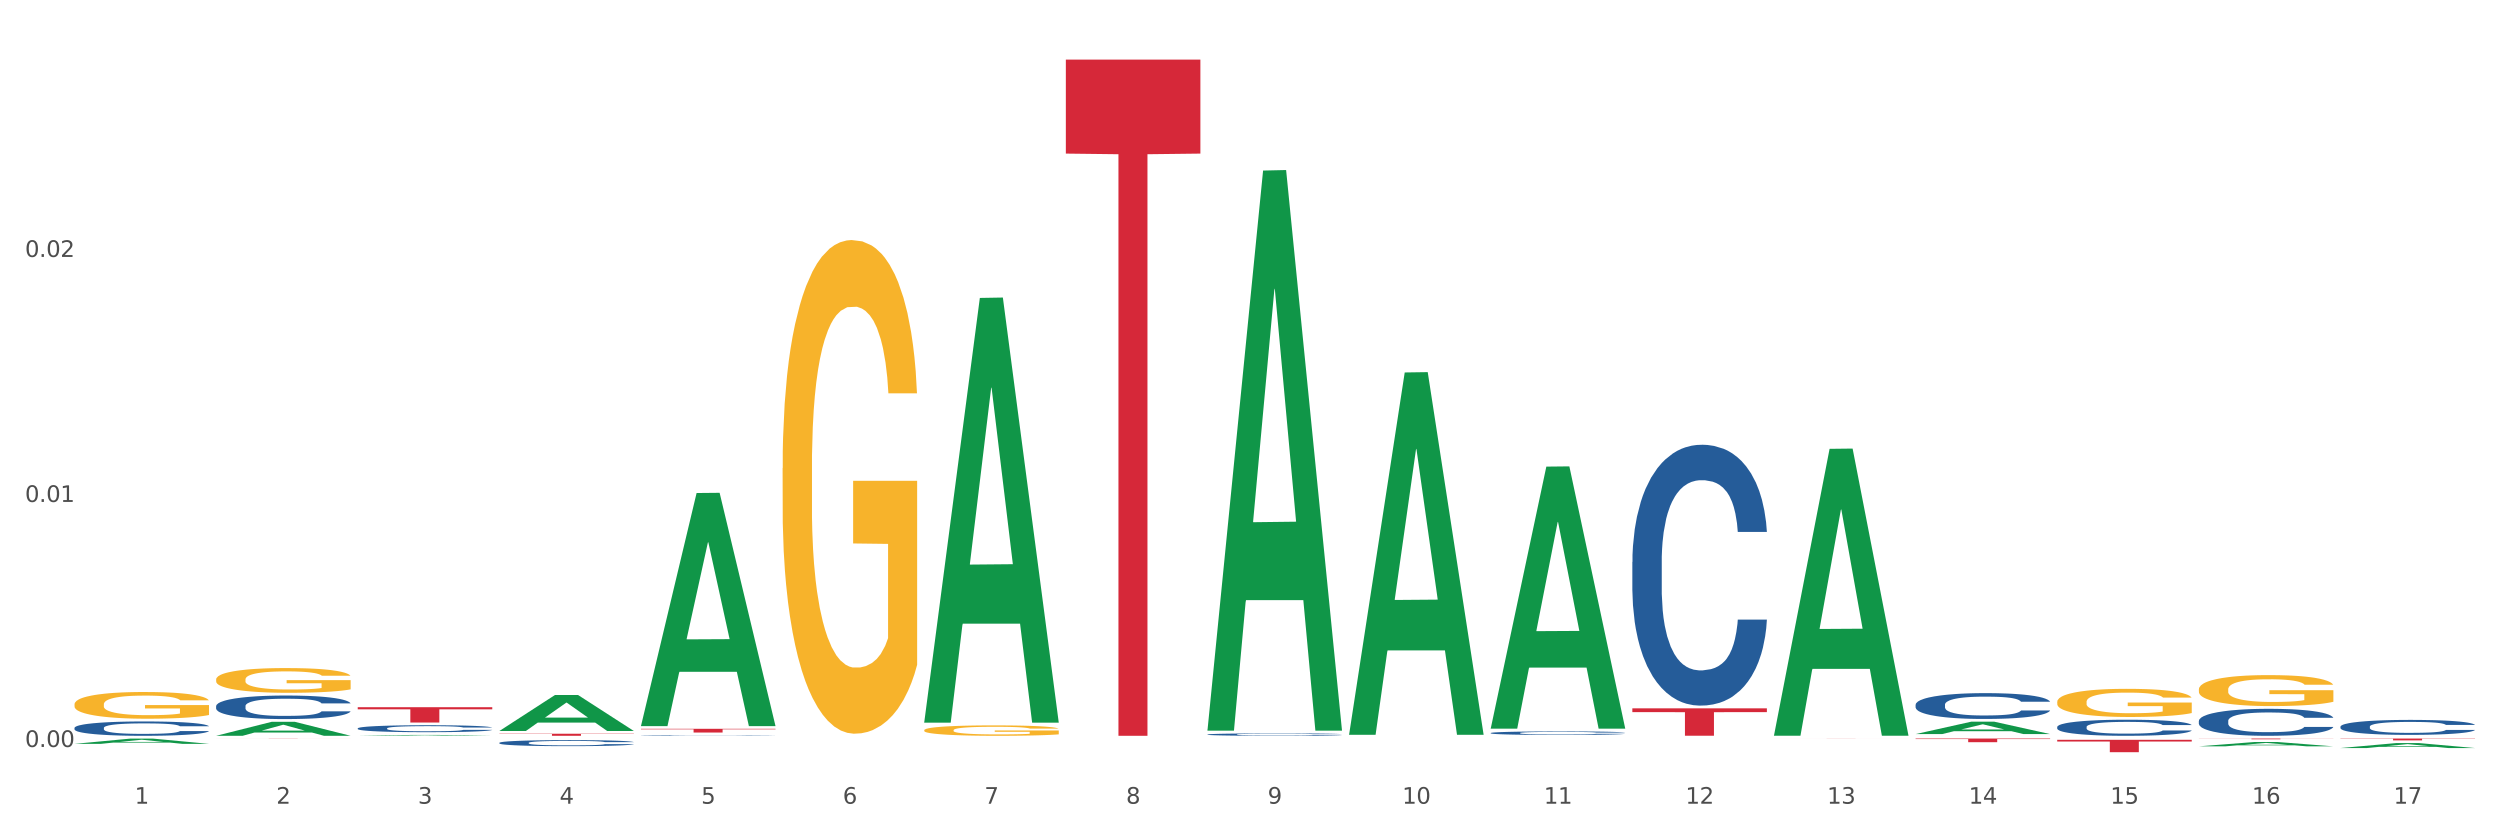 <?xml version="1.0" encoding="utf-8" standalone="no"?>
<!DOCTYPE svg PUBLIC "-//W3C//DTD SVG 1.1//EN"
  "http://www.w3.org/Graphics/SVG/1.1/DTD/svg11.dtd">
<svg xmlns:xlink="http://www.w3.org/1999/xlink" width="1080pt" height="360pt" viewBox="0 0 1080 360" xmlns="http://www.w3.org/2000/svg" version="1.1">
 <rect x="0" y="0" width="1080" height="360" fill="#333333" stroke="none"/>
 <defs>
  <style type="text/css">*{stroke-linejoin: round; stroke-linecap: butt}</style>
 </defs>
 <g id="figure_1">
  <g id="patch_1">
   <path d="M 0 360 
L 1080 360 
L 1080 0 
L 0 0 
z
" style="fill: #ffffff; stroke: #ffffff; stroke-linejoin: miter"/>
  </g>
  <g id="axes_1">
   <g id="matplotlib.axis_1">
    <g id="xtick_1">
     <g id="text_1">
      <!-- 1 -->
      <g style="fill: #4d4d4d" transform="translate(58.182 347.204) scale(0.096 -0.096)">
       <defs>
        <path id="DejaVuSans-31" d="M 794 531 
L 1825 531 
L 1825 4091 
L 703 3866 
L 703 4441 
L 1819 4666 
L 2450 4666 
L 2450 531 
L 3481 531 
L 3481 0 
L 794 0 
L 794 531 
z
" transform="scale(0.016)"/>
       </defs>
       <use xlink:href="#DejaVuSans-31"/>
      </g>
     </g>
    </g>
    <g id="xtick_2">
     <g id="text_2">
      <!-- 2 -->
      <g style="fill: #4d4d4d" transform="translate(119.364 347.204) scale(0.096 -0.096)">
       <defs>
        <path id="DejaVuSans-32" d="M 1228 531 
L 3431 531 
L 3431 0 
L 469 0 
L 469 531 
Q 828 903 1448 1529 
Q 2069 2156 2228 2338 
Q 2531 2678 2651 2914 
Q 2772 3150 2772 3378 
Q 2772 3750 2511 3984 
Q 2250 4219 1831 4219 
Q 1534 4219 1204 4116 
Q 875 4013 500 3803 
L 500 4441 
Q 881 4594 1212 4672 
Q 1544 4750 1819 4750 
Q 2544 4750 2975 4387 
Q 3406 4025 3406 3419 
Q 3406 3131 3298 2873 
Q 3191 2616 2906 2266 
Q 2828 2175 2409 1742 
Q 1991 1309 1228 531 
z
" transform="scale(0.016)"/>
       </defs>
       <use xlink:href="#DejaVuSans-32"/>
      </g>
     </g>
    </g>
    <g id="xtick_3">
     <g id="text_3">
      <!-- 3 -->
      <g style="fill: #4d4d4d" transform="translate(180.545 347.204) scale(0.096 -0.096)">
       <defs>
        <path id="DejaVuSans-33" d="M 2597 2516 
Q 3050 2419 3304 2112 
Q 3559 1806 3559 1356 
Q 3559 666 3084 287 
Q 2609 -91 1734 -91 
Q 1441 -91 1130 -33 
Q 819 25 488 141 
L 488 750 
Q 750 597 1062 519 
Q 1375 441 1716 441 
Q 2309 441 2620 675 
Q 2931 909 2931 1356 
Q 2931 1769 2642 2001 
Q 2353 2234 1838 2234 
L 1294 2234 
L 1294 2753 
L 1863 2753 
Q 2328 2753 2575 2939 
Q 2822 3125 2822 3475 
Q 2822 3834 2567 4026 
Q 2313 4219 1838 4219 
Q 1578 4219 1281 4162 
Q 984 4106 628 3988 
L 628 4550 
Q 988 4650 1302 4700 
Q 1616 4750 1894 4750 
Q 2613 4750 3031 4423 
Q 3450 4097 3450 3541 
Q 3450 3153 3228 2886 
Q 3006 2619 2597 2516 
z
" transform="scale(0.016)"/>
       </defs>
       <use xlink:href="#DejaVuSans-33"/>
      </g>
     </g>
    </g>
    <g id="xtick_4">
     <g id="text_4">
      <!-- 4 -->
      <g style="fill: #4d4d4d" transform="translate(241.726 347.204) scale(0.096 -0.096)">
       <defs>
        <path id="DejaVuSans-34" d="M 2419 4116 
L 825 1625 
L 2419 1625 
L 2419 4116 
z
M 2253 4666 
L 3047 4666 
L 3047 1625 
L 3713 1625 
L 3713 1100 
L 3047 1100 
L 3047 0 
L 2419 0 
L 2419 1100 
L 313 1100 
L 313 1709 
L 2253 4666 
z
" transform="scale(0.016)"/>
       </defs>
       <use xlink:href="#DejaVuSans-34"/>
      </g>
     </g>
    </g>
    <g id="xtick_5">
     <g id="text_5">
      <!-- 5 -->
      <g style="fill: #4d4d4d" transform="translate(302.908 347.204) scale(0.096 -0.096)">
       <defs>
        <path id="DejaVuSans-35" d="M 691 4666 
L 3169 4666 
L 3169 4134 
L 1269 4134 
L 1269 2991 
Q 1406 3038 1543 3061 
Q 1681 3084 1819 3084 
Q 2600 3084 3056 2656 
Q 3513 2228 3513 1497 
Q 3513 744 3044 326 
Q 2575 -91 1722 -91 
Q 1428 -91 1123 -41 
Q 819 9 494 109 
L 494 744 
Q 775 591 1075 516 
Q 1375 441 1709 441 
Q 2250 441 2565 725 
Q 2881 1009 2881 1497 
Q 2881 1984 2565 2268 
Q 2250 2553 1709 2553 
Q 1456 2553 1204 2497 
Q 953 2441 691 2322 
L 691 4666 
z
" transform="scale(0.016)"/>
       </defs>
       <use xlink:href="#DejaVuSans-35"/>
      </g>
     </g>
    </g>
    <g id="xtick_6">
     <g id="text_6">
      <!-- 6 -->
      <g style="fill: #4d4d4d" transform="translate(364.089 347.204) scale(0.096 -0.096)">
       <defs>
        <path id="DejaVuSans-36" d="M 2113 2584 
Q 1688 2584 1439 2293 
Q 1191 2003 1191 1497 
Q 1191 994 1439 701 
Q 1688 409 2113 409 
Q 2538 409 2786 701 
Q 3034 994 3034 1497 
Q 3034 2003 2786 2293 
Q 2538 2584 2113 2584 
z
M 3366 4563 
L 3366 3988 
Q 3128 4100 2886 4159 
Q 2644 4219 2406 4219 
Q 1781 4219 1451 3797 
Q 1122 3375 1075 2522 
Q 1259 2794 1537 2939 
Q 1816 3084 2150 3084 
Q 2853 3084 3261 2657 
Q 3669 2231 3669 1497 
Q 3669 778 3244 343 
Q 2819 -91 2113 -91 
Q 1303 -91 875 529 
Q 447 1150 447 2328 
Q 447 3434 972 4092 
Q 1497 4750 2381 4750 
Q 2619 4750 2861 4703 
Q 3103 4656 3366 4563 
z
" transform="scale(0.016)"/>
       </defs>
       <use xlink:href="#DejaVuSans-36"/>
      </g>
     </g>
    </g>
    <g id="xtick_7">
     <g id="text_7">
      <!-- 7 -->
      <g style="fill: #4d4d4d" transform="translate(425.271 347.204) scale(0.096 -0.096)">
       <defs>
        <path id="DejaVuSans-37" d="M 525 4666 
L 3525 4666 
L 3525 4397 
L 1831 0 
L 1172 0 
L 2766 4134 
L 525 4134 
L 525 4666 
z
" transform="scale(0.016)"/>
       </defs>
       <use xlink:href="#DejaVuSans-37"/>
      </g>
     </g>
    </g>
    <g id="xtick_8">
     <g id="text_8">
      <!-- 8 -->
      <g style="fill: #4d4d4d" transform="translate(486.452 347.204) scale(0.096 -0.096)">
       <defs>
        <path id="DejaVuSans-38" d="M 2034 2216 
Q 1584 2216 1326 1975 
Q 1069 1734 1069 1313 
Q 1069 891 1326 650 
Q 1584 409 2034 409 
Q 2484 409 2743 651 
Q 3003 894 3003 1313 
Q 3003 1734 2745 1975 
Q 2488 2216 2034 2216 
z
M 1403 2484 
Q 997 2584 770 2862 
Q 544 3141 544 3541 
Q 544 4100 942 4425 
Q 1341 4750 2034 4750 
Q 2731 4750 3128 4425 
Q 3525 4100 3525 3541 
Q 3525 3141 3298 2862 
Q 3072 2584 2669 2484 
Q 3125 2378 3379 2068 
Q 3634 1759 3634 1313 
Q 3634 634 3220 271 
Q 2806 -91 2034 -91 
Q 1263 -91 848 271 
Q 434 634 434 1313 
Q 434 1759 690 2068 
Q 947 2378 1403 2484 
z
M 1172 3481 
Q 1172 3119 1398 2916 
Q 1625 2713 2034 2713 
Q 2441 2713 2670 2916 
Q 2900 3119 2900 3481 
Q 2900 3844 2670 4047 
Q 2441 4250 2034 4250 
Q 1625 4250 1398 4047 
Q 1172 3844 1172 3481 
z
" transform="scale(0.016)"/>
       </defs>
       <use xlink:href="#DejaVuSans-38"/>
      </g>
     </g>
    </g>
    <g id="xtick_9">
     <g id="text_9">
      <!-- 9 -->
      <g style="fill: #4d4d4d" transform="translate(547.634 347.204) scale(0.096 -0.096)">
       <defs>
        <path id="DejaVuSans-39" d="M 703 97 
L 703 672 
Q 941 559 1184 500 
Q 1428 441 1663 441 
Q 2288 441 2617 861 
Q 2947 1281 2994 2138 
Q 2813 1869 2534 1725 
Q 2256 1581 1919 1581 
Q 1219 1581 811 2004 
Q 403 2428 403 3163 
Q 403 3881 828 4315 
Q 1253 4750 1959 4750 
Q 2769 4750 3195 4129 
Q 3622 3509 3622 2328 
Q 3622 1225 3098 567 
Q 2575 -91 1691 -91 
Q 1453 -91 1209 -44 
Q 966 3 703 97 
z
M 1959 2075 
Q 2384 2075 2632 2365 
Q 2881 2656 2881 3163 
Q 2881 3666 2632 3958 
Q 2384 4250 1959 4250 
Q 1534 4250 1286 3958 
Q 1038 3666 1038 3163 
Q 1038 2656 1286 2365 
Q 1534 2075 1959 2075 
z
" transform="scale(0.016)"/>
       </defs>
       <use xlink:href="#DejaVuSans-39"/>
      </g>
     </g>
    </g>
    <g id="xtick_10">
     <g id="text_10">
      <!-- 10 -->
      <g style="fill: #4d4d4d" transform="translate(605.761 347.204) scale(0.096 -0.096)">
       <defs>
        <path id="DejaVuSans-30" d="M 2034 4250 
Q 1547 4250 1301 3770 
Q 1056 3291 1056 2328 
Q 1056 1369 1301 889 
Q 1547 409 2034 409 
Q 2525 409 2770 889 
Q 3016 1369 3016 2328 
Q 3016 3291 2770 3770 
Q 2525 4250 2034 4250 
z
M 2034 4750 
Q 2819 4750 3233 4129 
Q 3647 3509 3647 2328 
Q 3647 1150 3233 529 
Q 2819 -91 2034 -91 
Q 1250 -91 836 529 
Q 422 1150 422 2328 
Q 422 3509 836 4129 
Q 1250 4750 2034 4750 
z
" transform="scale(0.016)"/>
       </defs>
       <use xlink:href="#DejaVuSans-31"/>
       <use xlink:href="#DejaVuSans-30" transform="translate(63.623 0)"/>
      </g>
     </g>
    </g>
    <g id="xtick_11">
     <g id="text_11">
      <!-- 11 -->
      <g style="fill: #4d4d4d" transform="translate(666.942 347.204) scale(0.096 -0.096)">
       <use xlink:href="#DejaVuSans-31"/>
       <use xlink:href="#DejaVuSans-31" transform="translate(63.623 0)"/>
      </g>
     </g>
    </g>
    <g id="xtick_12">
     <g id="text_12">
      <!-- 12 -->
      <g style="fill: #4d4d4d" transform="translate(728.124 347.204) scale(0.096 -0.096)">
       <use xlink:href="#DejaVuSans-31"/>
       <use xlink:href="#DejaVuSans-32" transform="translate(63.623 0)"/>
      </g>
     </g>
    </g>
    <g id="xtick_13">
     <g id="text_13">
      <!-- 13 -->
      <g style="fill: #4d4d4d" transform="translate(789.305 347.204) scale(0.096 -0.096)">
       <use xlink:href="#DejaVuSans-31"/>
       <use xlink:href="#DejaVuSans-33" transform="translate(63.623 0)"/>
      </g>
     </g>
    </g>
    <g id="xtick_14">
     <g id="text_14">
      <!-- 14 -->
      <g style="fill: #4d4d4d" transform="translate(850.487 347.204) scale(0.096 -0.096)">
       <use xlink:href="#DejaVuSans-31"/>
       <use xlink:href="#DejaVuSans-34" transform="translate(63.623 0)"/>
      </g>
     </g>
    </g>
    <g id="xtick_15">
     <g id="text_15">
      <!-- 15 -->
      <g style="fill: #4d4d4d" transform="translate(911.668 347.204) scale(0.096 -0.096)">
       <use xlink:href="#DejaVuSans-31"/>
       <use xlink:href="#DejaVuSans-35" transform="translate(63.623 0)"/>
      </g>
     </g>
    </g>
    <g id="xtick_16">
     <g id="text_16">
      <!-- 16 -->
      <g style="fill: #4d4d4d" transform="translate(972.849 347.204) scale(0.096 -0.096)">
       <use xlink:href="#DejaVuSans-31"/>
       <use xlink:href="#DejaVuSans-36" transform="translate(63.623 0)"/>
      </g>
     </g>
    </g>
    <g id="xtick_17">
     <g id="text_17">
      <!-- 17 -->
      <g style="fill: #4d4d4d" transform="translate(1034.031 347.204) scale(0.096 -0.096)">
       <use xlink:href="#DejaVuSans-31"/>
       <use xlink:href="#DejaVuSans-37" transform="translate(63.623 0)"/>
      </g>
     </g>
    </g>
    <g id="xtick_18"/>
    <g id="xtick_19"/>
    <g id="xtick_20"/>
    <g id="xtick_21"/>
    <g id="xtick_22"/>
    <g id="xtick_23"/>
    <g id="xtick_24"/>
    <g id="xtick_25"/>
    <g id="xtick_26"/>
    <g id="xtick_27"/>
    <g id="xtick_28"/>
    <g id="xtick_29"/>
    <g id="xtick_30"/>
    <g id="xtick_31"/>
    <g id="xtick_32"/>
    <g id="xtick_33"/>
   </g>
   <g id="matplotlib.axis_2">
    <g id="ytick_1">
     <g id="text_18">
      <!-- 0.00 -->
      <g style="fill: #4d4d4d" transform="translate(10.8 322.689) scale(0.096 -0.096)">
       <defs>
        <path id="DejaVuSans-2e" d="M 684 794 
L 1344 794 
L 1344 0 
L 684 0 
L 684 794 
z
" transform="scale(0.016)"/>
       </defs>
       <use xlink:href="#DejaVuSans-30"/>
       <use xlink:href="#DejaVuSans-2e" transform="translate(63.623 0)"/>
       <use xlink:href="#DejaVuSans-30" transform="translate(95.41 0)"/>
       <use xlink:href="#DejaVuSans-30" transform="translate(159.033 0)"/>
      </g>
     </g>
    </g>
    <g id="ytick_2">
     <g id="text_19">
      <!-- 0.01 -->
      <g style="fill: #4d4d4d" transform="translate(10.8 216.84) scale(0.096 -0.096)">
       <use xlink:href="#DejaVuSans-30"/>
       <use xlink:href="#DejaVuSans-2e" transform="translate(63.623 0)"/>
       <use xlink:href="#DejaVuSans-30" transform="translate(95.41 0)"/>
       <use xlink:href="#DejaVuSans-31" transform="translate(159.033 0)"/>
      </g>
     </g>
    </g>
    <g id="ytick_3">
     <g id="text_20">
      <!-- 0.02 -->
      <g style="fill: #4d4d4d" transform="translate(10.8 110.991) scale(0.096 -0.096)">
       <use xlink:href="#DejaVuSans-30"/>
       <use xlink:href="#DejaVuSans-2e" transform="translate(63.623 0)"/>
       <use xlink:href="#DejaVuSans-30" transform="translate(95.41 0)"/>
       <use xlink:href="#DejaVuSans-32" transform="translate(159.033 0)"/>
      </g>
     </g>
    </g>
    <g id="ytick_4"/>
    <g id="ytick_5"/>
    <g id="ytick_6"/>
   </g>
   <g id="PolyCollection_1">
    <path d="M 399.263 315.447 
L 399.332 315.443 
L 399.332 315.295 
L 399.469 315.168 
L 400.156 314.86 
L 401.185 314.605 
L 401.94 314.469 
L 402.695 314.358 
L 403.587 314.247 
L 404.685 314.132 
L 406.675 313.963 
L 407.91 313.877 
L 409.419 313.787 
L 412.164 313.655 
L 414.154 313.581 
L 416.213 313.519 
L 419.575 313.446 
L 421.771 313.413 
L 424.104 313.388 
L 426.918 313.372 
L 429.045 313.367 
L 433.711 313.38 
L 437.691 313.417 
L 439.613 313.446 
L 442.083 313.495 
L 443.387 313.528 
L 445.514 313.593 
L 447.71 313.68 
L 449.22 313.754 
L 451.484 313.894 
L 453.2 314.033 
L 454.778 314.206 
L 455.602 314.325 
L 456.219 314.436 
L 456.768 314.564 
L 457.317 314.765 
L 444.965 314.765 
L 444.485 314.621 
L 443.73 314.486 
L 442.632 314.354 
L 441.672 314.272 
L 440.025 314.169 
L 438.515 314.103 
L 436.937 314.054 
L 435.015 314.013 
L 433.506 313.992 
L 431.378 313.976 
L 427.192 313.98 
L 424.379 314.013 
L 422.458 314.054 
L 421.222 314.091 
L 420.124 314.132 
L 418.889 314.19 
L 417.448 314.276 
L 416.419 314.354 
L 415.39 314.453 
L 414.566 314.551 
L 413.811 314.666 
L 413.194 314.79 
L 412.713 314.917 
L 412.302 315.073 
L 411.958 315.332 
L 411.958 315.895 
L 412.096 316.023 
L 412.439 316.191 
L 412.851 316.319 
L 413.537 316.471 
L 414.154 316.574 
L 415.321 316.722 
L 416.625 316.845 
L 417.654 316.923 
L 418.683 316.989 
L 420.468 317.079 
L 422.458 317.153 
L 424.173 317.199 
L 426.506 317.24 
L 428.084 317.256 
L 429.457 317.264 
L 432.819 317.264 
L 435.221 317.252 
L 437.897 317.223 
L 439.956 317.186 
L 441.672 317.141 
L 443.593 317.067 
L 444.828 316.997 
L 444.828 316.138 
L 429.731 316.134 
L 429.731 315.563 
L 457.386 315.563 
L 457.386 317.24 
L 456.219 317.326 
L 454.915 317.404 
L 453.543 317.474 
L 451.484 317.56 
L 449.014 317.643 
L 446.818 317.7 
L 444.485 317.749 
L 441.74 317.795 
L 438.172 317.836 
L 435.976 317.852 
L 433.231 317.865 
L 430.006 317.869 
L 427.192 317.86 
L 424.448 317.84 
L 421.565 317.803 
L 418.752 317.749 
L 416.625 317.696 
L 414.497 317.63 
L 412.233 317.544 
L 410.449 317.462 
L 409.076 317.388 
L 407.567 317.293 
L 405.92 317.17 
L 404.685 317.059 
L 403.587 316.944 
L 402.42 316.796 
L 401.597 316.668 
L 400.773 316.508 
L 400.293 316.389 
L 399.744 316.204 
L 399.332 315.945 
L 399.263 315.447 
z
" clip-path="url(#p7926e9650a)" style="fill: #f7b32b"/>
    <path d="M 338.082 202.245 
L 338.151 202.05 
L 338.151 195.038 
L 338.288 189 
L 338.974 174.392 
L 340.003 162.316 
L 340.758 155.889 
L 341.513 150.63 
L 342.405 145.371 
L 343.503 139.917 
L 345.493 131.931 
L 346.728 127.841 
L 348.238 123.556 
L 350.983 117.323 
L 352.973 113.817 
L 355.032 110.896 
L 358.394 107.39 
L 360.59 105.832 
L 362.923 104.663 
L 365.737 103.884 
L 367.864 103.689 
L 372.53 104.274 
L 376.51 106.027 
L 378.431 107.39 
L 380.902 109.727 
L 382.206 111.285 
L 384.333 114.402 
L 386.529 118.492 
L 388.038 121.998 
L 390.303 128.62 
L 392.019 135.243 
L 393.597 143.423 
L 394.42 149.072 
L 395.038 154.33 
L 395.587 160.368 
L 396.136 169.912 
L 383.784 169.912 
L 383.304 163.095 
L 382.549 156.668 
L 381.451 150.435 
L 380.49 146.54 
L 378.843 141.67 
L 377.334 138.554 
L 375.755 136.216 
L 373.834 134.269 
L 372.324 133.295 
L 370.197 132.516 
L 366.011 132.711 
L 363.198 134.269 
L 361.276 136.216 
L 360.041 137.969 
L 358.943 139.917 
L 357.708 142.644 
L 356.267 146.734 
L 355.237 150.435 
L 354.208 155.11 
L 353.385 159.784 
L 352.63 165.238 
L 352.012 171.081 
L 351.532 177.119 
L 351.12 184.52 
L 350.777 196.791 
L 350.777 223.475 
L 350.914 229.513 
L 351.257 237.499 
L 351.669 243.537 
L 352.355 250.744 
L 352.973 255.613 
L 354.139 262.625 
L 355.443 268.468 
L 356.473 272.169 
L 357.502 275.285 
L 359.286 279.57 
L 361.276 283.076 
L 362.992 285.219 
L 365.325 287.166 
L 366.903 287.945 
L 368.276 288.335 
L 371.638 288.335 
L 374.04 287.751 
L 376.716 286.387 
L 378.775 284.634 
L 380.49 282.492 
L 382.412 278.986 
L 383.647 275.675 
L 383.647 234.967 
L 368.55 234.772 
L 368.55 207.699 
L 396.204 207.699 
L 396.204 287.166 
L 395.038 291.257 
L 393.734 294.957 
L 392.362 298.268 
L 390.303 302.359 
L 387.833 306.254 
L 385.637 308.981 
L 383.304 311.318 
L 380.559 313.461 
L 376.99 315.408 
L 374.795 316.188 
L 372.05 316.772 
L 368.824 316.967 
L 366.011 316.577 
L 363.266 315.603 
L 360.384 313.85 
L 357.571 311.318 
L 355.443 308.786 
L 353.316 305.67 
L 351.052 301.58 
L 349.267 297.684 
L 347.895 294.178 
L 346.385 289.698 
L 344.738 283.855 
L 343.503 278.596 
L 342.405 273.143 
L 341.239 266.131 
L 340.415 260.093 
L 339.592 252.497 
L 339.111 246.848 
L 338.562 238.083 
L 338.151 225.812 
L 338.082 202.245 
z
" clip-path="url(#p7926e9650a)" style="fill: #f7b32b"/>
    <path d="M 888.715 303.196 
L 888.783 303.185 
L 888.783 302.785 
L 888.921 302.441 
L 889.607 301.607 
L 890.636 300.919 
L 891.391 300.552 
L 892.146 300.252 
L 893.038 299.952 
L 894.136 299.641 
L 896.126 299.186 
L 897.361 298.953 
L 898.871 298.708 
L 901.616 298.353 
L 903.606 298.153 
L 905.664 297.986 
L 909.027 297.786 
L 911.223 297.697 
L 913.556 297.631 
L 916.369 297.586 
L 918.497 297.575 
L 923.163 297.608 
L 927.143 297.708 
L 929.064 297.786 
L 931.535 297.919 
L 932.838 298.008 
L 934.966 298.186 
L 937.162 298.419 
L 938.671 298.619 
L 940.936 298.997 
L 942.651 299.375 
L 944.23 299.841 
L 945.053 300.163 
L 945.671 300.463 
L 946.22 300.808 
L 946.769 301.352 
L 934.417 301.352 
L 933.936 300.963 
L 933.182 300.597 
L 932.084 300.241 
L 931.123 300.019 
L 929.476 299.741 
L 927.966 299.564 
L 926.388 299.43 
L 924.467 299.319 
L 922.957 299.264 
L 920.83 299.219 
L 916.644 299.23 
L 913.83 299.319 
L 911.909 299.43 
L 910.674 299.53 
L 909.576 299.641 
L 908.341 299.797 
L 906.899 300.03 
L 905.87 300.241 
L 904.841 300.508 
L 904.017 300.774 
L 903.263 301.085 
L 902.645 301.419 
L 902.165 301.763 
L 901.753 302.185 
L 901.41 302.885 
L 901.41 304.407 
L 901.547 304.751 
L 901.89 305.207 
L 902.302 305.551 
L 902.988 305.962 
L 903.606 306.24 
L 904.772 306.64 
L 906.076 306.973 
L 907.105 307.184 
L 908.135 307.362 
L 909.919 307.606 
L 911.909 307.806 
L 913.624 307.928 
L 915.958 308.039 
L 917.536 308.084 
L 918.908 308.106 
L 922.271 308.106 
L 924.672 308.073 
L 927.349 307.995 
L 929.407 307.895 
L 931.123 307.773 
L 933.044 307.573 
L 934.279 307.384 
L 934.279 305.062 
L 919.183 305.051 
L 919.183 303.507 
L 946.837 303.507 
L 946.837 308.039 
L 945.671 308.273 
L 944.367 308.484 
L 942.994 308.672 
L 940.936 308.906 
L 938.465 309.128 
L 936.269 309.283 
L 933.936 309.417 
L 931.191 309.539 
L 927.623 309.65 
L 925.427 309.694 
L 922.682 309.728 
L 919.457 309.739 
L 916.644 309.717 
L 913.899 309.661 
L 911.017 309.561 
L 908.203 309.417 
L 906.076 309.272 
L 903.949 309.095 
L 901.684 308.861 
L 899.9 308.639 
L 898.528 308.439 
L 897.018 308.184 
L 895.371 307.85 
L 894.136 307.551 
L 893.038 307.239 
L 891.871 306.84 
L 891.048 306.495 
L 890.224 306.062 
L 889.744 305.74 
L 889.195 305.24 
L 888.783 304.54 
L 888.715 303.196 
z
" clip-path="url(#p7926e9650a)" style="fill: #f7b32b"/>
    <path d="M 949.896 297.832 
L 949.965 297.82 
L 949.965 297.38 
L 950.102 297.001 
L 950.788 296.084 
L 951.818 295.326 
L 952.572 294.922 
L 953.327 294.592 
L 954.219 294.262 
L 955.317 293.92 
L 957.307 293.419 
L 958.543 293.162 
L 960.052 292.893 
L 962.797 292.502 
L 964.787 292.282 
L 966.846 292.098 
L 970.208 291.878 
L 972.404 291.78 
L 974.737 291.707 
L 977.551 291.658 
L 979.678 291.646 
L 984.344 291.683 
L 988.324 291.793 
L 990.246 291.878 
L 992.716 292.025 
L 994.02 292.123 
L 996.147 292.318 
L 998.343 292.575 
L 999.853 292.795 
L 1002.117 293.211 
L 1003.833 293.626 
L 1005.411 294.14 
L 1006.234 294.495 
L 1006.852 294.825 
L 1007.401 295.204 
L 1007.95 295.803 
L 995.598 295.803 
L 995.118 295.375 
L 994.363 294.971 
L 993.265 294.58 
L 992.304 294.336 
L 990.657 294.03 
L 989.148 293.834 
L 987.569 293.688 
L 985.648 293.565 
L 984.138 293.504 
L 982.011 293.455 
L 977.825 293.468 
L 975.012 293.565 
L 973.09 293.688 
L 971.855 293.798 
L 970.757 293.92 
L 969.522 294.091 
L 968.081 294.348 
L 967.052 294.58 
L 966.022 294.874 
L 965.199 295.167 
L 964.444 295.509 
L 963.826 295.876 
L 963.346 296.255 
L 962.934 296.72 
L 962.591 297.49 
L 962.591 299.165 
L 962.728 299.544 
L 963.072 300.045 
L 963.483 300.424 
L 964.169 300.876 
L 964.787 301.182 
L 965.954 301.622 
L 967.257 301.989 
L 968.287 302.221 
L 969.316 302.417 
L 971.1 302.686 
L 973.09 302.906 
L 974.806 303.04 
L 977.139 303.163 
L 978.717 303.212 
L 980.09 303.236 
L 983.452 303.236 
L 985.854 303.199 
L 988.53 303.114 
L 990.589 303.004 
L 992.304 302.869 
L 994.226 302.649 
L 995.461 302.441 
L 995.461 299.886 
L 980.364 299.874 
L 980.364 298.175 
L 1008.019 298.175 
L 1008.019 303.163 
L 1006.852 303.419 
L 1005.548 303.652 
L 1004.176 303.86 
L 1002.117 304.116 
L 999.647 304.361 
L 997.451 304.532 
L 995.118 304.679 
L 992.373 304.813 
L 988.805 304.935 
L 986.609 304.984 
L 983.864 305.021 
L 980.639 305.033 
L 977.825 305.009 
L 975.08 304.948 
L 972.198 304.838 
L 969.385 304.679 
L 967.257 304.52 
L 965.13 304.324 
L 962.866 304.067 
L 961.082 303.823 
L 959.709 303.603 
L 958.199 303.322 
L 956.553 302.955 
L 955.317 302.625 
L 954.219 302.282 
L 953.053 301.842 
L 952.229 301.463 
L 951.406 300.986 
L 950.926 300.632 
L 950.377 300.082 
L 949.965 299.312 
L 949.896 297.832 
z
" clip-path="url(#p7926e9650a)" style="fill: #f7b32b"/>
    <path d="M 93.356 293.544 
L 93.425 293.535 
L 93.425 293.183 
L 93.562 292.881 
L 94.248 292.148 
L 95.278 291.543 
L 96.033 291.221 
L 96.787 290.957 
L 97.68 290.693 
L 98.778 290.42 
L 100.768 290.02 
L 102.003 289.815 
L 103.512 289.6 
L 106.257 289.288 
L 108.247 289.112 
L 110.306 288.965 
L 113.668 288.79 
L 115.864 288.711 
L 118.197 288.653 
L 121.011 288.614 
L 123.138 288.604 
L 127.804 288.633 
L 131.784 288.721 
L 133.706 288.79 
L 136.176 288.907 
L 137.48 288.985 
L 139.607 289.141 
L 141.803 289.346 
L 143.313 289.522 
L 145.577 289.854 
L 147.293 290.186 
L 148.871 290.596 
L 149.695 290.879 
L 150.312 291.143 
L 150.861 291.445 
L 151.41 291.924 
L 139.058 291.924 
L 138.578 291.582 
L 137.823 291.26 
L 136.725 290.947 
L 135.764 290.752 
L 134.118 290.508 
L 132.608 290.352 
L 131.03 290.235 
L 129.108 290.137 
L 127.599 290.088 
L 125.471 290.049 
L 121.285 290.059 
L 118.472 290.137 
L 116.55 290.235 
L 115.315 290.322 
L 114.217 290.42 
L 112.982 290.557 
L 111.541 290.762 
L 110.512 290.947 
L 109.482 291.182 
L 108.659 291.416 
L 107.904 291.689 
L 107.287 291.982 
L 106.806 292.285 
L 106.394 292.656 
L 106.051 293.271 
L 106.051 294.609 
L 106.189 294.911 
L 106.532 295.312 
L 106.943 295.614 
L 107.63 295.976 
L 108.247 296.22 
L 109.414 296.571 
L 110.718 296.864 
L 111.747 297.05 
L 112.776 297.206 
L 114.56 297.421 
L 116.55 297.596 
L 118.266 297.704 
L 120.599 297.801 
L 122.177 297.84 
L 123.55 297.86 
L 126.912 297.86 
L 129.314 297.831 
L 131.99 297.762 
L 134.049 297.675 
L 135.764 297.567 
L 137.686 297.391 
L 138.921 297.225 
L 138.921 295.185 
L 123.824 295.175 
L 123.824 293.818 
L 151.479 293.818 
L 151.479 297.801 
L 150.312 298.006 
L 149.008 298.192 
L 147.636 298.358 
L 145.577 298.563 
L 143.107 298.758 
L 140.911 298.895 
L 138.578 299.012 
L 135.833 299.12 
L 132.265 299.217 
L 130.069 299.256 
L 127.324 299.286 
L 124.099 299.295 
L 121.285 299.276 
L 118.54 299.227 
L 115.658 299.139 
L 112.845 299.012 
L 110.718 298.885 
L 108.59 298.729 
L 106.326 298.524 
L 104.542 298.329 
L 103.169 298.153 
L 101.66 297.928 
L 100.013 297.635 
L 98.778 297.372 
L 97.68 297.098 
L 96.513 296.747 
L 95.69 296.444 
L 94.866 296.064 
L 94.386 295.78 
L 93.837 295.341 
L 93.425 294.726 
L 93.356 293.544 
z
" clip-path="url(#p7926e9650a)" style="fill: #f7b32b"/>
    <path d="M 32.175 304.282 
L 32.244 304.271 
L 32.244 303.891 
L 32.381 303.565 
L 33.067 302.774 
L 34.096 302.12 
L 34.851 301.772 
L 35.606 301.487 
L 36.498 301.202 
L 37.596 300.907 
L 39.586 300.475 
L 40.821 300.253 
L 42.331 300.021 
L 45.076 299.684 
L 47.066 299.494 
L 49.124 299.336 
L 52.487 299.146 
L 54.683 299.062 
L 57.016 298.998 
L 59.829 298.956 
L 61.957 298.946 
L 66.623 298.977 
L 70.603 299.072 
L 72.524 299.146 
L 74.995 299.272 
L 76.299 299.357 
L 78.426 299.526 
L 80.622 299.747 
L 82.131 299.937 
L 84.396 300.295 
L 86.111 300.654 
L 87.69 301.097 
L 88.513 301.403 
L 89.131 301.687 
L 89.68 302.014 
L 90.229 302.531 
L 77.877 302.531 
L 77.397 302.162 
L 76.642 301.814 
L 75.544 301.477 
L 74.583 301.266 
L 72.936 301.002 
L 71.426 300.833 
L 69.848 300.707 
L 67.927 300.601 
L 66.417 300.548 
L 64.29 300.506 
L 60.104 300.517 
L 57.29 300.601 
L 55.369 300.707 
L 54.134 300.802 
L 53.036 300.907 
L 51.801 301.055 
L 50.36 301.276 
L 49.33 301.477 
L 48.301 301.73 
L 47.478 301.983 
L 46.723 302.278 
L 46.105 302.594 
L 45.625 302.921 
L 45.213 303.322 
L 44.87 303.986 
L 44.87 305.431 
L 45.007 305.758 
L 45.35 306.19 
L 45.762 306.517 
L 46.448 306.908 
L 47.066 307.171 
L 48.232 307.551 
L 49.536 307.867 
L 50.566 308.068 
L 51.595 308.236 
L 53.379 308.468 
L 55.369 308.658 
L 57.085 308.774 
L 59.418 308.88 
L 60.996 308.922 
L 62.368 308.943 
L 65.731 308.943 
L 68.133 308.911 
L 70.809 308.837 
L 72.868 308.742 
L 74.583 308.626 
L 76.504 308.437 
L 77.74 308.257 
L 77.74 306.053 
L 62.643 306.043 
L 62.643 304.577 
L 90.297 304.577 
L 90.297 308.88 
L 89.131 309.101 
L 87.827 309.301 
L 86.455 309.481 
L 84.396 309.702 
L 81.926 309.913 
L 79.73 310.061 
L 77.397 310.187 
L 74.652 310.303 
L 71.083 310.409 
L 68.887 310.451 
L 66.143 310.482 
L 62.917 310.493 
L 60.104 310.472 
L 57.359 310.419 
L 54.477 310.324 
L 51.663 310.187 
L 49.536 310.05 
L 47.409 309.881 
L 45.144 309.66 
L 43.36 309.449 
L 41.988 309.259 
L 40.478 309.017 
L 38.831 308.7 
L 37.596 308.416 
L 36.498 308.12 
L 35.332 307.741 
L 34.508 307.414 
L 33.685 307.002 
L 33.204 306.697 
L 32.655 306.222 
L 32.244 305.558 
L 32.175 304.282 
z
" clip-path="url(#p7926e9650a)" style="fill: #f7b32b"/>
    <path d="M 888.715 314.038 
L 888.784 314.031 
L 888.784 313.853 
L 888.99 313.612 
L 889.745 313.167 
L 890.707 312.831 
L 892.356 312.437 
L 893.249 312.272 
L 894.417 312.087 
L 896.822 311.789 
L 899.57 311.535 
L 901.493 311.395 
L 902.936 311.306 
L 906.165 311.147 
L 908.02 311.077 
L 909.944 311.02 
L 911.593 310.982 
L 914.341 310.937 
L 916.539 310.918 
L 919.081 310.912 
L 921.211 310.918 
L 924.028 310.944 
L 928.15 311.02 
L 929.73 311.064 
L 931.86 311.141 
L 934.058 311.242 
L 935.845 311.344 
L 937.906 311.49 
L 940.036 311.681 
L 942.097 311.922 
L 943.539 312.145 
L 944.707 312.38 
L 945.738 312.665 
L 946.494 312.977 
L 946.837 313.237 
L 934.265 313.237 
L 933.921 313.002 
L 933.234 312.748 
L 932.547 312.577 
L 931.791 312.437 
L 930.623 312.278 
L 929.593 312.176 
L 927.875 312.056 
L 926.295 311.979 
L 924.99 311.935 
L 923.41 311.897 
L 920.043 311.859 
L 917.639 311.859 
L 916.127 311.871 
L 914.272 311.903 
L 912.692 311.948 
L 910.837 312.024 
L 909.394 312.106 
L 907.952 312.214 
L 907.127 312.291 
L 905.89 312.43 
L 905.066 312.545 
L 903.967 312.742 
L 903.348 312.881 
L 902.249 313.244 
L 901.768 313.51 
L 901.562 313.695 
L 901.425 313.898 
L 901.425 314.889 
L 901.837 315.334 
L 902.181 315.524 
L 902.73 315.74 
L 903.761 316.02 
L 905.272 316.293 
L 906.852 316.49 
L 908.158 316.611 
L 909.394 316.7 
L 910.631 316.77 
L 912.142 316.833 
L 913.379 316.871 
L 915.234 316.909 
L 917.432 316.928 
L 919.15 316.928 
L 922.654 316.897 
L 924.234 316.865 
L 925.745 316.82 
L 927.394 316.75 
L 928.7 316.674 
L 929.455 316.617 
L 930.692 316.496 
L 931.654 316.369 
L 932.478 316.223 
L 933.028 316.096 
L 933.646 315.906 
L 934.127 315.69 
L 934.265 315.575 
L 946.837 315.575 
L 946.562 315.804 
L 946.081 316.026 
L 945.12 316.325 
L 944.364 316.496 
L 943.196 316.706 
L 941.959 316.884 
L 940.242 317.081 
L 938.662 317.227 
L 937.013 317.354 
L 935.226 317.468 
L 931.997 317.627 
L 930.829 317.672 
L 928.356 317.748 
L 926.433 317.792 
L 923.616 317.837 
L 920.73 317.862 
L 917.707 317.869 
L 915.028 317.856 
L 912.074 317.818 
L 910.219 317.78 
L 908.158 317.722 
L 905.753 317.634 
L 903.486 317.526 
L 901.356 317.398 
L 899.364 317.252 
L 897.509 317.087 
L 895.104 316.814 
L 893.318 316.547 
L 892.013 316.299 
L 891.119 316.09 
L 890.226 315.823 
L 889.745 315.639 
L 888.99 315.194 
L 888.715 314.781 
L 888.715 314.038 
z
" clip-path="url(#p7926e9650a)" style="fill: #255c99"/>
    <path d="M 705.171 306.004 
L 763.293 306.004 
L 763.293 307.647 
L 740.43 307.658 
L 740.43 317.823 
L 727.896 317.823 
L 727.896 307.658 
L 705.171 307.647 
L 705.171 306.015 
L 705.171 306.004 
z
" clip-path="url(#p7926e9650a)" style="fill: #d62839"/>
    <path d="M 154.538 317.868 
L 154.598 317.868 
L 178.566 317.48 
L 188.512 317.479 
L 212.66 317.869 
L 201.156 317.869 
L 195.943 317.778 
L 171.196 317.778 
L 171.016 317.779 
L 165.983 317.869 
L 154.538 317.869 
L 154.538 317.868 
L 174.311 317.724 
L 192.827 317.723 
L 183.659 317.562 
L 183.539 317.562 
L 183.419 317.563 
L 174.251 317.723 
L 174.311 317.724 
L 154.538 317.868 
z
" clip-path="url(#p7926e9650a)" style="fill: #109648"/>
    <path d="M 215.719 315.773 
L 215.779 315.759 
L 239.747 300.242 
L 249.694 300.228 
L 273.842 315.802 
L 262.337 315.802 
L 257.124 312.176 
L 232.377 312.176 
L 232.197 312.234 
L 227.164 315.802 
L 215.719 315.802 
L 215.719 315.773 
L 235.493 310.011 
L 254.008 309.997 
L 244.84 303.547 
L 244.72 303.518 
L 244.601 303.562 
L 235.433 309.997 
L 235.493 310.011 
L 215.719 315.773 
z
" clip-path="url(#p7926e9650a)" style="fill: #109648"/>
    <path d="M 276.901 313.49 
L 276.961 313.395 
L 300.929 212.985 
L 310.875 212.89 
L 335.023 313.679 
L 323.518 313.679 
L 318.305 290.209 
L 293.558 290.209 
L 293.379 290.588 
L 288.345 313.679 
L 276.901 313.679 
L 276.901 313.49 
L 296.674 276.203 
L 315.19 276.108 
L 306.022 234.373 
L 305.902 234.184 
L 305.782 234.468 
L 296.614 276.108 
L 296.674 276.203 
L 276.901 313.49 
z
" clip-path="url(#p7926e9650a)" style="fill: #109648"/>
    <path d="M 399.263 311.849 
L 399.323 311.677 
L 423.291 128.705 
L 433.238 128.533 
L 457.386 312.194 
L 445.881 312.194 
L 440.668 269.426 
L 415.921 269.426 
L 415.741 270.116 
L 410.708 312.194 
L 399.263 312.194 
L 399.263 311.849 
L 419.037 243.903 
L 437.552 243.731 
L 428.385 167.68 
L 428.265 167.335 
L 428.145 167.852 
L 418.977 243.731 
L 419.037 243.903 
L 399.263 311.849 
z
" clip-path="url(#p7926e9650a)" style="fill: #109648"/>
    <path d="M 460.445 25.759 
L 518.567 25.759 
L 518.567 66.353 
L 495.704 66.627 
L 495.704 317.869 
L 483.17 317.869 
L 483.17 66.627 
L 460.445 66.353 
L 460.445 26.034 
L 460.445 25.759 
z
" clip-path="url(#p7926e9650a)" style="fill: #d62839"/>
    <path d="M 521.626 315.195 
L 521.686 314.968 
L 545.654 73.681 
L 555.601 73.454 
L 579.749 315.65 
L 568.244 315.65 
L 563.031 259.251 
L 538.284 259.251 
L 538.104 260.161 
L 533.071 315.65 
L 521.626 315.65 
L 521.626 315.195 
L 541.4 225.594 
L 559.915 225.367 
L 550.747 125.077 
L 550.628 124.622 
L 550.508 125.304 
L 541.34 225.367 
L 541.4 225.594 
L 521.626 315.195 
z
" clip-path="url(#p7926e9650a)" style="fill: #109648"/>
    <path d="M 643.989 314.582 
L 644.049 314.476 
L 668.017 201.577 
L 677.964 201.471 
L 702.112 314.795 
L 690.607 314.795 
L 685.394 288.406 
L 660.647 288.406 
L 660.467 288.832 
L 655.434 314.795 
L 643.989 314.795 
L 643.989 314.582 
L 663.763 272.658 
L 682.278 272.551 
L 673.11 225.626 
L 672.99 225.413 
L 672.871 225.732 
L 663.703 272.551 
L 663.763 272.658 
L 643.989 314.582 
z
" clip-path="url(#p7926e9650a)" style="fill: #109648"/>
    <path d="M 582.808 317.152 
L 582.868 317.004 
L 606.836 160.903 
L 616.782 160.756 
L 640.93 317.446 
L 629.425 317.446 
L 624.212 280.958 
L 599.465 280.958 
L 599.286 281.547 
L 594.252 317.446 
L 582.808 317.446 
L 582.808 317.152 
L 602.581 259.184 
L 621.097 259.037 
L 611.929 194.154 
L 611.809 193.859 
L 611.689 194.301 
L 602.521 259.037 
L 602.581 259.184 
L 582.808 317.152 
z
" clip-path="url(#p7926e9650a)" style="fill: #109648"/>
    <path d="M 766.352 317.613 
L 766.412 317.497 
L 790.38 193.897 
L 800.327 193.78 
L 824.474 317.846 
L 812.97 317.846 
L 807.757 288.956 
L 783.01 288.956 
L 782.83 289.422 
L 777.797 317.846 
L 766.352 317.846 
L 766.352 317.613 
L 786.126 271.715 
L 804.641 271.598 
L 795.473 220.225 
L 795.353 219.992 
L 795.233 220.341 
L 786.066 271.598 
L 786.126 271.715 
L 766.352 317.613 
z
" clip-path="url(#p7926e9650a)" style="fill: #109648"/>
    <path d="M 1011.078 323.15 
L 1011.138 323.148 
L 1035.106 321.013 
L 1045.052 321.011 
L 1069.2 323.154 
L 1057.695 323.154 
L 1052.482 322.655 
L 1027.735 322.655 
L 1027.556 322.663 
L 1022.522 323.154 
L 1011.078 323.154 
L 1011.078 323.15 
L 1030.851 322.357 
L 1049.366 322.355 
L 1040.199 321.467 
L 1040.079 321.463 
L 1039.959 321.469 
L 1030.791 322.355 
L 1030.851 322.357 
L 1011.078 323.15 
z
" clip-path="url(#p7926e9650a)" style="fill: #109648"/>
    <path d="M 949.896 322.414 
L 949.956 322.413 
L 973.924 320.547 
L 983.871 320.545 
L 1008.019 322.418 
L 996.514 322.418 
L 991.301 321.982 
L 966.554 321.982 
L 966.374 321.989 
L 961.341 322.418 
L 949.896 322.418 
L 949.896 322.414 
L 969.67 321.721 
L 988.185 321.72 
L 979.017 320.944 
L 978.897 320.941 
L 978.778 320.946 
L 969.61 321.72 
L 969.67 321.721 
L 949.896 322.414 
z
" clip-path="url(#p7926e9650a)" style="fill: #109648"/>
    <path d="M 827.533 317.119 
L 827.593 317.114 
L 851.561 311.769 
L 861.508 311.764 
L 885.656 317.129 
L 874.151 317.129 
L 868.938 315.88 
L 844.191 315.88 
L 844.011 315.9 
L 838.978 317.129 
L 827.533 317.129 
L 827.533 317.119 
L 847.307 315.134 
L 865.822 315.129 
L 856.654 312.908 
L 856.535 312.898 
L 856.415 312.913 
L 847.247 315.129 
L 847.307 315.134 
L 827.533 317.119 
z
" clip-path="url(#p7926e9650a)" style="fill: #109648"/>
    <path d="M 1011.078 313.903 
L 1011.146 313.897 
L 1011.146 313.732 
L 1011.352 313.507 
L 1012.108 313.093 
L 1013.07 312.78 
L 1014.719 312.413 
L 1015.612 312.26 
L 1016.78 312.088 
L 1019.185 311.81 
L 1021.933 311.574 
L 1023.856 311.444 
L 1025.299 311.361 
L 1028.528 311.213 
L 1030.383 311.148 
L 1032.307 311.095 
L 1033.956 311.059 
L 1036.704 311.018 
L 1038.902 311 
L 1041.444 310.994 
L 1043.574 311 
L 1046.391 311.024 
L 1050.513 311.095 
L 1052.093 311.136 
L 1054.223 311.207 
L 1056.421 311.302 
L 1058.208 311.396 
L 1060.269 311.532 
L 1062.398 311.71 
L 1064.46 311.934 
L 1065.902 312.141 
L 1067.07 312.36 
L 1068.101 312.626 
L 1068.856 312.916 
L 1069.2 313.158 
L 1056.627 313.158 
L 1056.284 312.94 
L 1055.597 312.703 
L 1054.91 312.543 
L 1054.154 312.413 
L 1052.986 312.265 
L 1051.956 312.171 
L 1050.238 312.059 
L 1048.658 311.988 
L 1047.353 311.946 
L 1045.772 311.911 
L 1042.406 311.875 
L 1040.001 311.875 
L 1038.49 311.887 
L 1036.635 311.917 
L 1035.055 311.958 
L 1033.2 312.029 
L 1031.757 312.106 
L 1030.314 312.206 
L 1029.49 312.277 
L 1028.253 312.407 
L 1027.429 312.514 
L 1026.33 312.697 
L 1025.711 312.827 
L 1024.612 313.164 
L 1024.131 313.413 
L 1023.925 313.584 
L 1023.788 313.773 
L 1023.788 314.696 
L 1024.2 315.109 
L 1024.543 315.287 
L 1025.093 315.488 
L 1026.124 315.748 
L 1027.635 316.002 
L 1029.215 316.186 
L 1030.52 316.298 
L 1031.757 316.381 
L 1032.994 316.446 
L 1034.505 316.505 
L 1035.742 316.54 
L 1037.597 316.576 
L 1039.795 316.593 
L 1041.513 316.593 
L 1045.017 316.564 
L 1046.597 316.534 
L 1048.108 316.493 
L 1049.757 316.428 
L 1051.063 316.357 
L 1051.818 316.304 
L 1053.055 316.191 
L 1054.017 316.073 
L 1054.841 315.937 
L 1055.391 315.819 
L 1056.009 315.642 
L 1056.49 315.441 
L 1056.627 315.334 
L 1069.2 315.334 
L 1068.925 315.547 
L 1068.444 315.754 
L 1067.482 316.032 
L 1066.727 316.191 
L 1065.559 316.387 
L 1064.322 316.552 
L 1062.605 316.735 
L 1061.024 316.871 
L 1059.376 316.99 
L 1057.589 317.096 
L 1054.36 317.244 
L 1053.192 317.285 
L 1050.719 317.356 
L 1048.795 317.398 
L 1045.979 317.439 
L 1043.093 317.463 
L 1040.07 317.469 
L 1037.391 317.457 
L 1034.437 317.421 
L 1032.582 317.386 
L 1030.52 317.333 
L 1028.116 317.25 
L 1025.849 317.149 
L 1023.719 317.031 
L 1021.727 316.895 
L 1019.872 316.741 
L 1017.467 316.487 
L 1015.681 316.239 
L 1014.375 316.008 
L 1013.482 315.813 
L 1012.589 315.565 
L 1012.108 315.393 
L 1011.352 314.979 
L 1011.078 314.595 
L 1011.078 313.903 
z
" clip-path="url(#p7926e9650a)" style="fill: #255c99"/>
    <path d="M 949.896 311.446 
L 949.965 311.436 
L 949.965 311.138 
L 950.171 310.733 
L 950.927 309.987 
L 951.889 309.423 
L 953.537 308.762 
L 954.431 308.486 
L 955.599 308.177 
L 958.003 307.676 
L 960.751 307.25 
L 962.675 307.016 
L 964.118 306.867 
L 967.347 306.6 
L 969.202 306.483 
L 971.125 306.387 
L 972.774 306.324 
L 975.522 306.249 
L 977.721 306.217 
L 980.263 306.206 
L 982.393 306.217 
L 985.209 306.26 
L 989.331 306.387 
L 990.912 306.462 
L 993.041 306.59 
L 995.24 306.76 
L 997.026 306.931 
L 999.087 307.176 
L 1001.217 307.495 
L 1003.278 307.9 
L 1004.721 308.273 
L 1005.889 308.667 
L 1006.919 309.146 
L 1007.675 309.668 
L 1008.019 310.104 
L 995.446 310.104 
L 995.103 309.71 
L 994.415 309.284 
L 993.728 308.997 
L 992.973 308.762 
L 991.805 308.496 
L 990.774 308.326 
L 989.057 308.123 
L 987.477 307.996 
L 986.171 307.921 
L 984.591 307.857 
L 981.225 307.793 
L 978.82 307.793 
L 977.309 307.815 
L 975.454 307.868 
L 973.873 307.942 
L 972.018 308.07 
L 970.576 308.209 
L 969.133 308.39 
L 968.309 308.518 
L 967.072 308.752 
L 966.247 308.944 
L 965.148 309.274 
L 964.53 309.508 
L 963.431 310.115 
L 962.95 310.562 
L 962.744 310.871 
L 962.606 311.212 
L 962.606 312.874 
L 963.018 313.619 
L 963.362 313.939 
L 963.912 314.301 
L 964.942 314.769 
L 966.454 315.227 
L 968.034 315.557 
L 969.339 315.76 
L 970.576 315.909 
L 971.812 316.026 
L 973.324 316.133 
L 974.56 316.196 
L 976.415 316.26 
L 978.614 316.292 
L 980.331 316.292 
L 983.835 316.239 
L 985.415 316.186 
L 986.927 316.111 
L 988.576 315.994 
L 989.881 315.866 
L 990.637 315.77 
L 991.873 315.568 
L 992.835 315.355 
L 993.66 315.11 
L 994.209 314.897 
L 994.828 314.578 
L 995.309 314.216 
L 995.446 314.024 
L 1008.019 314.024 
L 1007.744 314.407 
L 1007.263 314.78 
L 1006.301 315.281 
L 1005.545 315.568 
L 1004.377 315.92 
L 1003.141 316.218 
L 1001.423 316.548 
L 999.843 316.793 
L 998.194 317.006 
L 996.408 317.198 
L 993.179 317.464 
L 992.011 317.538 
L 989.538 317.666 
L 987.614 317.741 
L 984.797 317.815 
L 981.912 317.858 
L 978.889 317.869 
L 976.209 317.847 
L 973.255 317.783 
L 971.4 317.72 
L 969.339 317.624 
L 966.934 317.475 
L 964.667 317.293 
L 962.538 317.08 
L 960.545 316.836 
L 958.69 316.559 
L 956.286 316.101 
L 954.499 315.653 
L 953.194 315.238 
L 952.301 314.886 
L 951.408 314.439 
L 950.927 314.13 
L 950.171 313.385 
L 949.896 312.692 
L 949.896 311.446 
z
" clip-path="url(#p7926e9650a)" style="fill: #255c99"/>
    <path d="M 93.356 305.039 
L 93.425 305.029 
L 93.425 304.769 
L 93.631 304.416 
L 94.387 303.766 
L 95.349 303.274 
L 96.998 302.698 
L 97.891 302.456 
L 99.059 302.187 
L 101.463 301.75 
L 104.211 301.379 
L 106.135 301.174 
L 107.578 301.044 
L 110.807 300.812 
L 112.662 300.71 
L 114.585 300.626 
L 116.234 300.571 
L 118.982 300.506 
L 121.181 300.478 
L 123.723 300.468 
L 125.853 300.478 
L 128.67 300.515 
L 132.792 300.626 
L 134.372 300.691 
L 136.502 300.803 
L 138.7 300.951 
L 140.486 301.1 
L 142.547 301.314 
L 144.677 301.592 
L 146.738 301.945 
L 148.181 302.271 
L 149.349 302.614 
L 150.38 303.032 
L 151.135 303.487 
L 151.479 303.868 
L 138.906 303.868 
L 138.563 303.525 
L 137.876 303.153 
L 137.189 302.902 
L 136.433 302.698 
L 135.265 302.466 
L 134.234 302.317 
L 132.517 302.14 
L 130.937 302.029 
L 129.631 301.964 
L 128.051 301.908 
L 124.685 301.853 
L 122.28 301.853 
L 120.769 301.871 
L 118.914 301.918 
L 117.334 301.983 
L 115.479 302.094 
L 114.036 302.215 
L 112.593 302.373 
L 111.769 302.484 
L 110.532 302.689 
L 109.708 302.856 
L 108.608 303.144 
L 107.99 303.348 
L 106.891 303.878 
L 106.41 304.268 
L 106.204 304.537 
L 106.066 304.834 
L 106.066 306.283 
L 106.479 306.934 
L 106.822 307.212 
L 107.372 307.528 
L 108.402 307.937 
L 109.914 308.336 
L 111.494 308.624 
L 112.799 308.801 
L 114.036 308.931 
L 115.273 309.033 
L 116.784 309.126 
L 118.021 309.182 
L 119.876 309.237 
L 122.074 309.265 
L 123.792 309.265 
L 127.295 309.219 
L 128.876 309.172 
L 130.387 309.107 
L 132.036 309.005 
L 133.341 308.894 
L 134.097 308.81 
L 135.334 308.634 
L 136.296 308.448 
L 137.12 308.234 
L 137.67 308.048 
L 138.288 307.77 
L 138.769 307.454 
L 138.906 307.287 
L 151.479 307.287 
L 151.204 307.621 
L 150.723 307.946 
L 149.761 308.383 
L 149.005 308.634 
L 147.838 308.94 
L 146.601 309.2 
L 144.883 309.488 
L 143.303 309.702 
L 141.654 309.888 
L 139.868 310.055 
L 136.639 310.287 
L 135.471 310.352 
L 132.998 310.464 
L 131.074 310.529 
L 128.257 310.594 
L 125.372 310.631 
L 122.349 310.64 
L 119.669 310.622 
L 116.715 310.566 
L 114.86 310.51 
L 112.799 310.426 
L 110.395 310.296 
L 108.127 310.138 
L 105.998 309.953 
L 104.005 309.739 
L 102.15 309.498 
L 99.746 309.098 
L 97.959 308.708 
L 96.654 308.346 
L 95.761 308.039 
L 94.868 307.649 
L 94.387 307.38 
L 93.631 306.729 
L 93.356 306.126 
L 93.356 305.039 
z
" clip-path="url(#p7926e9650a)" style="fill: #255c99"/>
    <path d="M 827.533 304.446 
L 827.602 304.436 
L 827.602 304.151 
L 827.808 303.763 
L 828.564 303.05 
L 829.526 302.51 
L 831.175 301.878 
L 832.068 301.613 
L 833.236 301.317 
L 835.64 300.838 
L 838.388 300.431 
L 840.312 300.207 
L 841.755 300.064 
L 844.984 299.809 
L 846.839 299.697 
L 848.762 299.605 
L 850.411 299.544 
L 853.159 299.473 
L 855.358 299.442 
L 857.9 299.432 
L 860.03 299.442 
L 862.847 299.483 
L 866.969 299.605 
L 868.549 299.677 
L 870.679 299.799 
L 872.877 299.962 
L 874.663 300.125 
L 876.724 300.359 
L 878.854 300.665 
L 880.915 301.052 
L 882.358 301.409 
L 883.526 301.786 
L 884.557 302.245 
L 885.312 302.744 
L 885.656 303.162 
L 873.083 303.162 
L 872.74 302.785 
L 872.053 302.377 
L 871.366 302.102 
L 870.61 301.878 
L 869.442 301.623 
L 868.411 301.46 
L 866.694 301.266 
L 865.114 301.144 
L 863.808 301.073 
L 862.228 301.012 
L 858.862 300.951 
L 856.457 300.951 
L 854.946 300.971 
L 853.091 301.022 
L 851.511 301.093 
L 849.656 301.215 
L 848.213 301.348 
L 846.77 301.521 
L 845.946 301.644 
L 844.709 301.868 
L 843.885 302.051 
L 842.785 302.367 
L 842.167 302.591 
L 841.068 303.172 
L 840.587 303.6 
L 840.381 303.896 
L 840.243 304.222 
L 840.243 305.812 
L 840.656 306.525 
L 840.999 306.831 
L 841.549 307.177 
L 842.579 307.626 
L 844.091 308.064 
L 845.671 308.38 
L 846.976 308.573 
L 848.213 308.716 
L 849.45 308.828 
L 850.961 308.93 
L 852.198 308.991 
L 854.053 309.052 
L 856.251 309.083 
L 857.969 309.083 
L 861.472 309.032 
L 863.053 308.981 
L 864.564 308.91 
L 866.213 308.798 
L 867.518 308.675 
L 868.274 308.584 
L 869.511 308.39 
L 870.472 308.186 
L 871.297 307.952 
L 871.847 307.748 
L 872.465 307.442 
L 872.946 307.096 
L 873.083 306.912 
L 885.656 306.912 
L 885.381 307.279 
L 884.9 307.636 
L 883.938 308.115 
L 883.182 308.39 
L 882.015 308.726 
L 880.778 309.012 
L 879.06 309.328 
L 877.48 309.562 
L 875.831 309.766 
L 874.045 309.949 
L 870.816 310.204 
L 869.648 310.275 
L 867.175 310.398 
L 865.251 310.469 
L 862.434 310.54 
L 859.549 310.581 
L 856.526 310.591 
L 853.846 310.571 
L 850.892 310.51 
L 849.037 310.449 
L 846.976 310.357 
L 844.572 310.214 
L 842.304 310.041 
L 840.175 309.837 
L 838.182 309.603 
L 836.327 309.338 
L 833.923 308.9 
L 832.136 308.472 
L 830.831 308.074 
L 829.938 307.738 
L 829.045 307.31 
L 828.564 307.014 
L 827.808 306.301 
L 827.533 305.638 
L 827.533 304.446 
z
" clip-path="url(#p7926e9650a)" style="fill: #255c99"/>
    <path d="M 705.171 242.767 
L 705.239 242.664 
L 705.239 239.782 
L 705.445 235.87 
L 706.201 228.666 
L 707.163 223.211 
L 708.812 216.829 
L 709.705 214.153 
L 710.873 211.168 
L 713.277 206.331 
L 716.026 202.214 
L 717.949 199.949 
L 719.392 198.508 
L 722.621 195.935 
L 724.476 194.803 
L 726.4 193.877 
L 728.049 193.259 
L 730.797 192.539 
L 732.995 192.23 
L 735.537 192.127 
L 737.667 192.23 
L 740.484 192.641 
L 744.606 193.877 
L 746.186 194.597 
L 748.316 195.832 
L 750.514 197.479 
L 752.301 199.126 
L 754.362 201.493 
L 756.491 204.581 
L 758.552 208.492 
L 759.995 212.095 
L 761.163 215.903 
L 762.194 220.534 
L 762.949 225.578 
L 763.293 229.798 
L 750.72 229.798 
L 750.377 225.99 
L 749.69 221.873 
L 749.003 219.094 
L 748.247 216.829 
L 747.079 214.256 
L 746.049 212.609 
L 744.331 210.654 
L 742.751 209.418 
L 741.446 208.698 
L 739.865 208.08 
L 736.499 207.463 
L 734.094 207.463 
L 732.583 207.669 
L 730.728 208.183 
L 729.148 208.904 
L 727.293 210.139 
L 725.85 211.477 
L 724.407 213.227 
L 723.583 214.462 
L 722.346 216.726 
L 721.522 218.579 
L 720.423 221.77 
L 719.804 224.034 
L 718.705 229.901 
L 718.224 234.224 
L 718.018 237.208 
L 717.881 240.502 
L 717.881 256.559 
L 718.293 263.763 
L 718.636 266.851 
L 719.186 270.351 
L 720.216 274.879 
L 721.728 279.305 
L 723.308 282.496 
L 724.613 284.452 
L 725.85 285.893 
L 727.087 287.025 
L 728.598 288.054 
L 729.835 288.672 
L 731.69 289.289 
L 733.888 289.598 
L 735.606 289.598 
L 739.11 289.083 
L 740.69 288.569 
L 742.201 287.848 
L 743.85 286.716 
L 745.155 285.481 
L 745.911 284.555 
L 747.148 282.599 
L 748.11 280.54 
L 748.934 278.173 
L 749.484 276.115 
L 750.102 273.027 
L 750.583 269.527 
L 750.72 267.675 
L 763.293 267.675 
L 763.018 271.38 
L 762.537 274.982 
L 761.575 279.82 
L 760.82 282.599 
L 759.652 285.995 
L 758.415 288.877 
L 756.697 292.068 
L 755.117 294.435 
L 753.468 296.494 
L 751.682 298.347 
L 748.453 300.92 
L 747.285 301.64 
L 744.812 302.875 
L 742.888 303.596 
L 740.071 304.316 
L 737.186 304.728 
L 734.163 304.831 
L 731.484 304.625 
L 728.529 304.008 
L 726.674 303.39 
L 724.613 302.464 
L 722.209 301.023 
L 719.942 299.273 
L 717.812 297.214 
L 715.819 294.847 
L 713.965 292.171 
L 711.56 287.745 
L 709.774 283.422 
L 708.468 279.408 
L 707.575 276.012 
L 706.682 271.689 
L 706.201 268.704 
L 705.445 261.499 
L 705.171 254.809 
L 705.171 242.767 
z
" clip-path="url(#p7926e9650a)" style="fill: #255c99"/>
    <path d="M 643.989 316.656 
L 644.058 316.654 
L 644.058 316.615 
L 644.264 316.562 
L 645.02 316.464 
L 645.982 316.39 
L 647.63 316.304 
L 648.524 316.267 
L 649.691 316.227 
L 652.096 316.161 
L 654.844 316.105 
L 656.768 316.075 
L 658.211 316.055 
L 661.44 316.02 
L 663.295 316.005 
L 665.218 315.992 
L 666.867 315.984 
L 669.615 315.974 
L 671.814 315.97 
L 674.356 315.968 
L 676.485 315.97 
L 679.302 315.975 
L 683.424 315.992 
L 685.005 316.002 
L 687.134 316.019 
L 689.333 316.041 
L 691.119 316.063 
L 693.18 316.096 
L 695.31 316.137 
L 697.371 316.191 
L 698.814 316.239 
L 699.982 316.291 
L 701.012 316.354 
L 701.768 316.422 
L 702.112 316.48 
L 689.539 316.48 
L 689.195 316.428 
L 688.508 316.372 
L 687.821 316.334 
L 687.066 316.304 
L 685.898 316.269 
L 684.867 316.246 
L 683.15 316.22 
L 681.569 316.203 
L 680.264 316.193 
L 678.684 316.185 
L 675.318 316.177 
L 672.913 316.177 
L 671.401 316.179 
L 669.547 316.186 
L 667.966 316.196 
L 666.111 316.213 
L 664.669 316.231 
L 663.226 316.255 
L 662.401 316.272 
L 661.165 316.302 
L 660.34 316.327 
L 659.241 316.371 
L 658.623 316.401 
L 657.524 316.481 
L 657.043 316.54 
L 656.837 316.58 
L 656.699 316.625 
L 656.699 316.843 
L 657.111 316.941 
L 657.455 316.983 
L 658.004 317.03 
L 659.035 317.092 
L 660.546 317.152 
L 662.127 317.195 
L 663.432 317.222 
L 664.669 317.241 
L 665.905 317.256 
L 667.417 317.27 
L 668.653 317.279 
L 670.508 317.287 
L 672.707 317.291 
L 674.424 317.291 
L 677.928 317.284 
L 679.508 317.277 
L 681.02 317.268 
L 682.669 317.252 
L 683.974 317.236 
L 684.73 317.223 
L 685.966 317.196 
L 686.928 317.168 
L 687.753 317.136 
L 688.302 317.108 
L 688.921 317.066 
L 689.402 317.019 
L 689.539 316.994 
L 702.112 316.994 
L 701.837 317.044 
L 701.356 317.093 
L 700.394 317.159 
L 699.638 317.196 
L 698.47 317.242 
L 697.234 317.282 
L 695.516 317.325 
L 693.936 317.357 
L 692.287 317.385 
L 690.501 317.41 
L 687.272 317.445 
L 686.104 317.455 
L 683.631 317.472 
L 681.707 317.481 
L 678.89 317.491 
L 676.005 317.497 
L 672.982 317.498 
L 670.302 317.495 
L 667.348 317.487 
L 665.493 317.479 
L 663.432 317.466 
L 661.027 317.446 
L 658.76 317.423 
L 656.63 317.395 
L 654.638 317.363 
L 652.783 317.326 
L 650.378 317.266 
L 648.592 317.208 
L 647.287 317.153 
L 646.394 317.107 
L 645.501 317.048 
L 645.02 317.008 
L 644.264 316.91 
L 643.989 316.819 
L 643.989 316.656 
z
" clip-path="url(#p7926e9650a)" style="fill: #255c99"/>
    <path d="M 521.626 317.293 
L 521.695 317.292 
L 521.695 317.265 
L 521.901 317.229 
L 522.657 317.162 
L 523.619 317.112 
L 525.268 317.052 
L 526.161 317.028 
L 527.329 317 
L 529.733 316.955 
L 532.481 316.917 
L 534.405 316.896 
L 535.848 316.883 
L 539.077 316.859 
L 540.932 316.848 
L 542.855 316.84 
L 544.504 316.834 
L 547.252 316.827 
L 549.451 316.824 
L 551.993 316.823 
L 554.123 316.824 
L 556.939 316.828 
L 561.062 316.84 
L 562.642 316.846 
L 564.772 316.858 
L 566.97 316.873 
L 568.756 316.888 
L 570.817 316.91 
L 572.947 316.939 
L 575.008 316.975 
L 576.451 317.009 
L 577.619 317.044 
L 578.649 317.087 
L 579.405 317.134 
L 579.749 317.173 
L 567.176 317.173 
L 566.833 317.137 
L 566.146 317.099 
L 565.459 317.073 
L 564.703 317.052 
L 563.535 317.029 
L 562.504 317.013 
L 560.787 316.995 
L 559.207 316.984 
L 557.901 316.977 
L 556.321 316.971 
L 552.955 316.966 
L 550.55 316.966 
L 549.039 316.968 
L 547.184 316.972 
L 545.604 316.979 
L 543.749 316.99 
L 542.306 317.003 
L 540.863 317.019 
L 540.039 317.031 
L 538.802 317.052 
L 537.978 317.069 
L 536.878 317.098 
L 536.26 317.119 
L 535.161 317.174 
L 534.68 317.214 
L 534.474 317.241 
L 534.336 317.272 
L 534.336 317.421 
L 534.749 317.488 
L 535.092 317.516 
L 535.642 317.549 
L 536.672 317.591 
L 538.184 317.632 
L 539.764 317.661 
L 541.069 317.68 
L 542.306 317.693 
L 543.542 317.703 
L 545.054 317.713 
L 546.291 317.719 
L 548.146 317.724 
L 550.344 317.727 
L 552.062 317.727 
L 555.565 317.723 
L 557.146 317.718 
L 558.657 317.711 
L 560.306 317.701 
L 561.611 317.689 
L 562.367 317.681 
L 563.604 317.662 
L 564.565 317.643 
L 565.39 317.621 
L 565.939 317.602 
L 566.558 317.574 
L 567.039 317.541 
L 567.176 317.524 
L 579.749 317.524 
L 579.474 317.558 
L 578.993 317.592 
L 578.031 317.637 
L 577.275 317.662 
L 576.107 317.694 
L 574.871 317.721 
L 573.153 317.75 
L 571.573 317.772 
L 569.924 317.791 
L 568.138 317.808 
L 564.909 317.832 
L 563.741 317.839 
L 561.268 317.85 
L 559.344 317.857 
L 556.527 317.864 
L 553.642 317.868 
L 550.619 317.869 
L 547.939 317.867 
L 544.985 317.861 
L 543.13 317.855 
L 541.069 317.847 
L 538.665 317.833 
L 536.397 317.817 
L 534.268 317.798 
L 532.275 317.776 
L 530.42 317.751 
L 528.016 317.71 
L 526.229 317.67 
L 524.924 317.633 
L 524.031 317.601 
L 523.138 317.561 
L 522.657 317.534 
L 521.901 317.467 
L 521.626 317.405 
L 521.626 317.293 
z
" clip-path="url(#p7926e9650a)" style="fill: #255c99"/>
    <path d="M 276.901 317.732 
L 276.969 317.732 
L 276.969 317.726 
L 277.175 317.717 
L 277.931 317.701 
L 278.893 317.689 
L 280.542 317.675 
L 281.435 317.67 
L 282.603 317.663 
L 285.008 317.652 
L 287.756 317.643 
L 289.679 317.638 
L 291.122 317.635 
L 294.351 317.63 
L 296.206 317.627 
L 298.13 317.625 
L 299.779 317.624 
L 302.527 317.622 
L 304.725 317.621 
L 307.267 317.621 
L 309.397 317.621 
L 312.214 317.622 
L 316.336 317.625 
L 317.916 317.627 
L 320.046 317.629 
L 322.244 317.633 
L 324.031 317.637 
L 326.092 317.642 
L 328.221 317.649 
L 330.283 317.657 
L 331.725 317.665 
L 332.893 317.673 
L 333.924 317.684 
L 334.679 317.695 
L 335.023 317.704 
L 322.45 317.704 
L 322.107 317.696 
L 321.42 317.687 
L 320.733 317.68 
L 319.977 317.675 
L 318.809 317.67 
L 317.779 317.666 
L 316.061 317.662 
L 314.481 317.659 
L 313.176 317.658 
L 311.595 317.656 
L 308.229 317.655 
L 305.824 317.655 
L 304.313 317.655 
L 302.458 317.656 
L 300.878 317.658 
L 299.023 317.661 
L 297.58 317.664 
L 296.137 317.668 
L 295.313 317.67 
L 294.076 317.675 
L 293.252 317.679 
L 292.153 317.686 
L 291.534 317.691 
L 290.435 317.704 
L 289.954 317.714 
L 289.748 317.72 
L 289.611 317.727 
L 289.611 317.763 
L 290.023 317.778 
L 290.366 317.785 
L 290.916 317.793 
L 291.947 317.803 
L 293.458 317.813 
L 295.038 317.82 
L 296.343 317.824 
L 297.58 317.827 
L 298.817 317.83 
L 300.328 317.832 
L 301.565 317.833 
L 303.42 317.834 
L 305.618 317.835 
L 307.336 317.835 
L 310.84 317.834 
L 312.42 317.833 
L 313.931 317.831 
L 315.58 317.829 
L 316.886 317.826 
L 317.641 317.824 
L 318.878 317.82 
L 319.84 317.815 
L 320.664 317.81 
L 321.214 317.806 
L 321.832 317.799 
L 322.313 317.791 
L 322.45 317.787 
L 335.023 317.787 
L 334.748 317.795 
L 334.267 317.803 
L 333.305 317.814 
L 332.55 317.82 
L 331.382 317.827 
L 330.145 317.834 
L 328.428 317.841 
L 326.847 317.846 
L 325.199 317.85 
L 323.412 317.854 
L 320.183 317.86 
L 319.015 317.862 
L 316.542 317.864 
L 314.618 317.866 
L 311.802 317.867 
L 308.916 317.868 
L 305.893 317.869 
L 303.214 317.868 
L 300.26 317.867 
L 298.405 317.865 
L 296.343 317.863 
L 293.939 317.86 
L 291.672 317.856 
L 289.542 317.852 
L 287.55 317.847 
L 285.695 317.841 
L 283.29 317.831 
L 281.504 317.822 
L 280.198 317.813 
L 279.305 317.805 
L 278.412 317.796 
L 277.931 317.789 
L 277.175 317.773 
L 276.901 317.759 
L 276.901 317.732 
z
" clip-path="url(#p7926e9650a)" style="fill: #255c99"/>
    <path d="M 215.719 320.899 
L 215.788 320.897 
L 215.788 320.83 
L 215.994 320.739 
L 216.75 320.572 
L 217.712 320.445 
L 219.36 320.297 
L 220.254 320.234 
L 221.422 320.165 
L 223.826 320.053 
L 226.574 319.957 
L 228.498 319.904 
L 229.941 319.871 
L 233.17 319.811 
L 235.025 319.785 
L 236.948 319.763 
L 238.597 319.749 
L 241.345 319.732 
L 243.544 319.725 
L 246.086 319.722 
L 248.216 319.725 
L 251.032 319.734 
L 255.155 319.763 
L 256.735 319.78 
L 258.864 319.808 
L 261.063 319.847 
L 262.849 319.885 
L 264.91 319.94 
L 267.04 320.012 
L 269.101 320.103 
L 270.544 320.186 
L 271.712 320.275 
L 272.742 320.383 
L 273.498 320.5 
L 273.842 320.598 
L 261.269 320.598 
L 260.926 320.509 
L 260.238 320.414 
L 259.551 320.349 
L 258.796 320.297 
L 257.628 320.237 
L 256.597 320.198 
L 254.88 320.153 
L 253.3 320.124 
L 251.994 320.108 
L 250.414 320.093 
L 247.048 320.079 
L 244.643 320.079 
L 243.132 320.084 
L 241.277 320.096 
L 239.696 320.112 
L 237.841 320.141 
L 236.399 320.172 
L 234.956 320.213 
L 234.132 320.242 
L 232.895 320.294 
L 232.07 320.337 
L 230.971 320.411 
L 230.353 320.464 
L 229.254 320.6 
L 228.773 320.701 
L 228.567 320.77 
L 228.429 320.847 
L 228.429 321.22 
L 228.841 321.388 
L 229.185 321.459 
L 229.735 321.541 
L 230.765 321.646 
L 232.277 321.749 
L 233.857 321.823 
L 235.162 321.868 
L 236.399 321.902 
L 237.635 321.928 
L 239.147 321.952 
L 240.383 321.967 
L 242.238 321.981 
L 244.437 321.988 
L 246.154 321.988 
L 249.658 321.976 
L 251.238 321.964 
L 252.75 321.947 
L 254.399 321.921 
L 255.704 321.892 
L 256.46 321.871 
L 257.696 321.825 
L 258.658 321.777 
L 259.483 321.722 
L 260.032 321.675 
L 260.651 321.603 
L 261.132 321.522 
L 261.269 321.478 
L 273.842 321.478 
L 273.567 321.565 
L 273.086 321.648 
L 272.124 321.761 
L 271.368 321.825 
L 270.2 321.904 
L 268.964 321.971 
L 267.246 322.045 
L 265.666 322.1 
L 264.017 322.148 
L 262.231 322.191 
L 259.002 322.251 
L 257.834 322.268 
L 255.361 322.297 
L 253.437 322.313 
L 250.62 322.33 
L 247.735 322.34 
L 244.712 322.342 
L 242.032 322.337 
L 239.078 322.323 
L 237.223 322.309 
L 235.162 322.287 
L 232.757 322.254 
L 230.49 322.213 
L 228.361 322.165 
L 226.368 322.11 
L 224.513 322.048 
L 222.109 321.945 
L 220.322 321.844 
L 219.017 321.751 
L 218.124 321.672 
L 217.231 321.572 
L 216.75 321.502 
L 215.994 321.335 
L 215.719 321.179 
L 215.719 320.899 
z
" clip-path="url(#p7926e9650a)" style="fill: #255c99"/>
    <path d="M 154.538 314.647 
L 154.607 314.644 
L 154.607 314.567 
L 154.813 314.463 
L 155.568 314.27 
L 156.53 314.124 
L 158.179 313.954 
L 159.072 313.882 
L 160.24 313.802 
L 162.645 313.673 
L 165.393 313.563 
L 167.317 313.502 
L 168.759 313.464 
L 171.988 313.395 
L 173.843 313.365 
L 175.767 313.34 
L 177.416 313.324 
L 180.164 313.304 
L 182.362 313.296 
L 184.904 313.293 
L 187.034 313.296 
L 189.851 313.307 
L 193.973 313.34 
L 195.553 313.359 
L 197.683 313.392 
L 199.882 313.436 
L 201.668 313.48 
L 203.729 313.544 
L 205.859 313.626 
L 207.92 313.731 
L 209.362 313.827 
L 210.53 313.929 
L 211.561 314.053 
L 212.317 314.188 
L 212.66 314.3 
L 200.088 314.3 
L 199.744 314.199 
L 199.057 314.089 
L 198.37 314.014 
L 197.614 313.954 
L 196.446 313.885 
L 195.416 313.841 
L 193.698 313.789 
L 192.118 313.756 
L 190.813 313.736 
L 189.233 313.72 
L 185.866 313.703 
L 183.462 313.703 
L 181.95 313.709 
L 180.095 313.723 
L 178.515 313.742 
L 176.66 313.775 
L 175.217 313.811 
L 173.775 313.857 
L 172.95 313.89 
L 171.713 313.951 
L 170.889 314 
L 169.79 314.086 
L 169.171 314.146 
L 168.072 314.303 
L 167.591 314.419 
L 167.385 314.498 
L 167.248 314.587 
L 167.248 315.016 
L 167.66 315.208 
L 168.004 315.291 
L 168.553 315.384 
L 169.584 315.505 
L 171.095 315.624 
L 172.675 315.709 
L 173.981 315.761 
L 175.217 315.8 
L 176.454 315.83 
L 177.965 315.858 
L 179.202 315.874 
L 181.057 315.891 
L 183.255 315.899 
L 184.973 315.899 
L 188.477 315.885 
L 190.057 315.871 
L 191.568 315.852 
L 193.217 315.822 
L 194.523 315.789 
L 195.278 315.764 
L 196.515 315.712 
L 197.477 315.657 
L 198.301 315.594 
L 198.851 315.538 
L 199.469 315.456 
L 199.95 315.362 
L 200.088 315.313 
L 212.66 315.313 
L 212.385 315.412 
L 211.904 315.508 
L 210.943 315.638 
L 210.187 315.712 
L 209.019 315.803 
L 207.782 315.88 
L 206.065 315.965 
L 204.485 316.028 
L 202.836 316.083 
L 201.049 316.133 
L 197.82 316.202 
L 196.652 316.221 
L 194.179 316.254 
L 192.256 316.273 
L 189.439 316.292 
L 186.553 316.303 
L 183.53 316.306 
L 180.851 316.301 
L 177.897 316.284 
L 176.042 316.268 
L 173.981 316.243 
L 171.576 316.204 
L 169.309 316.158 
L 167.179 316.103 
L 165.187 316.039 
L 163.332 315.968 
L 160.927 315.849 
L 159.141 315.734 
L 157.836 315.627 
L 156.942 315.536 
L 156.049 315.42 
L 155.568 315.34 
L 154.813 315.148 
L 154.538 314.969 
L 154.538 314.647 
z
" clip-path="url(#p7926e9650a)" style="fill: #255c99"/>
    <path d="M 32.175 314.453 
L 32.244 314.447 
L 32.244 314.289 
L 32.45 314.074 
L 33.206 313.677 
L 34.167 313.377 
L 35.816 313.026 
L 36.709 312.878 
L 37.877 312.714 
L 40.282 312.448 
L 43.03 312.221 
L 44.954 312.097 
L 46.396 312.017 
L 49.625 311.876 
L 51.48 311.813 
L 53.404 311.762 
L 55.053 311.728 
L 57.801 311.689 
L 60 311.672 
L 62.542 311.666 
L 64.671 311.672 
L 67.488 311.694 
L 71.61 311.762 
L 73.19 311.802 
L 75.32 311.87 
L 77.519 311.961 
L 79.305 312.051 
L 81.366 312.182 
L 83.496 312.352 
L 85.557 312.567 
L 87 312.765 
L 88.168 312.975 
L 89.198 313.23 
L 89.954 313.507 
L 90.297 313.739 
L 77.725 313.739 
L 77.381 313.53 
L 76.694 313.303 
L 76.007 313.15 
L 75.251 313.026 
L 74.084 312.884 
L 73.053 312.793 
L 71.335 312.686 
L 69.755 312.618 
L 68.45 312.578 
L 66.87 312.544 
L 63.503 312.51 
L 61.099 312.51 
L 59.587 312.521 
L 57.732 312.55 
L 56.152 312.589 
L 54.297 312.657 
L 52.854 312.731 
L 51.412 312.827 
L 50.587 312.895 
L 49.351 313.02 
L 48.526 313.122 
L 47.427 313.298 
L 46.809 313.422 
L 45.709 313.745 
L 45.228 313.983 
L 45.022 314.147 
L 44.885 314.328 
L 44.885 315.212 
L 45.297 315.609 
L 45.641 315.778 
L 46.19 315.971 
L 47.221 316.22 
L 48.732 316.464 
L 50.312 316.639 
L 51.618 316.747 
L 52.854 316.826 
L 54.091 316.889 
L 55.603 316.945 
L 56.839 316.979 
L 58.694 317.013 
L 60.893 317.03 
L 62.61 317.03 
L 66.114 317.002 
L 67.694 316.974 
L 69.206 316.934 
L 70.855 316.872 
L 72.16 316.804 
L 72.916 316.753 
L 74.152 316.645 
L 75.114 316.532 
L 75.939 316.402 
L 76.488 316.288 
L 77.106 316.118 
L 77.587 315.926 
L 77.725 315.824 
L 90.297 315.824 
L 90.023 316.028 
L 89.542 316.226 
L 88.58 316.492 
L 87.824 316.645 
L 86.656 316.832 
L 85.419 316.991 
L 83.702 317.166 
L 82.122 317.297 
L 80.473 317.41 
L 78.687 317.512 
L 75.458 317.653 
L 74.29 317.693 
L 71.816 317.761 
L 69.893 317.801 
L 67.076 317.84 
L 64.19 317.863 
L 61.167 317.869 
L 58.488 317.857 
L 55.534 317.823 
L 53.679 317.789 
L 51.618 317.738 
L 49.213 317.659 
L 46.946 317.563 
L 44.816 317.449 
L 42.824 317.319 
L 40.969 317.172 
L 38.564 316.928 
L 36.778 316.69 
L 35.473 316.47 
L 34.58 316.283 
L 33.686 316.045 
L 33.206 315.88 
L 32.45 315.484 
L 32.175 315.116 
L 32.175 314.453 
z
" clip-path="url(#p7926e9650a)" style="fill: #255c99"/>
    <path d="M 766.352 319.042 
L 824.474 319.042 
L 824.474 319.047 
L 801.611 319.047 
L 801.611 319.081 
L 789.078 319.081 
L 789.078 319.047 
L 766.352 319.047 
L 766.352 319.042 
L 766.352 319.042 
z
" clip-path="url(#p7926e9650a)" style="fill: #d62839"/>
    <path d="M 276.901 314.852 
L 335.023 314.852 
L 335.023 315.074 
L 312.16 315.076 
L 312.16 316.448 
L 299.626 316.448 
L 299.626 315.076 
L 276.901 315.074 
L 276.901 314.854 
L 276.901 314.852 
z
" clip-path="url(#p7926e9650a)" style="fill: #d62839"/>
    <path d="M 215.719 316.976 
L 273.842 316.976 
L 273.842 317.1 
L 250.978 317.101 
L 250.978 317.869 
L 238.445 317.869 
L 238.445 317.101 
L 215.719 317.1 
L 215.719 316.976 
L 215.719 316.976 
z
" clip-path="url(#p7926e9650a)" style="fill: #d62839"/>
    <path d="M 154.538 305.521 
L 212.66 305.521 
L 212.66 306.438 
L 189.797 306.444 
L 189.797 312.12 
L 177.263 312.12 
L 177.263 306.444 
L 154.538 306.438 
L 154.538 305.527 
L 154.538 305.521 
z
" clip-path="url(#p7926e9650a)" style="fill: #d62839"/>
    <path d="M 1011.078 319.042 
L 1069.2 319.042 
L 1069.2 319.152 
L 1046.337 319.153 
L 1046.337 319.838 
L 1033.803 319.838 
L 1033.803 319.153 
L 1011.078 319.152 
L 1011.078 319.042 
L 1011.078 319.042 
z
" clip-path="url(#p7926e9650a)" style="fill: #d62839"/>
    <path d="M 949.896 319.042 
L 1008.019 319.042 
L 1008.019 319.088 
L 985.155 319.088 
L 985.155 319.372 
L 972.622 319.372 
L 972.622 319.088 
L 949.896 319.088 
L 949.896 319.042 
L 949.896 319.042 
z
" clip-path="url(#p7926e9650a)" style="fill: #d62839"/>
    <path d="M 93.356 317.857 
L 93.416 317.852 
L 117.384 311.819 
L 127.331 311.813 
L 151.479 317.869 
L 139.974 317.869 
L 134.761 316.459 
L 110.014 316.459 
L 109.834 316.481 
L 104.801 317.869 
L 93.356 317.869 
L 93.356 317.857 
L 113.13 315.617 
L 131.645 315.611 
L 122.478 313.104 
L 122.358 313.093 
L 122.238 313.11 
L 113.07 315.611 
L 113.13 315.617 
L 93.356 317.857 
z
" clip-path="url(#p7926e9650a)" style="fill: #109648"/>
    <path d="M 32.175 321.34 
L 32.235 321.338 
L 56.203 319.086 
L 66.15 319.084 
L 90.297 321.344 
L 78.793 321.344 
L 73.58 320.818 
L 48.833 320.818 
L 48.653 320.826 
L 43.62 321.344 
L 32.175 321.344 
L 32.175 321.34 
L 51.949 320.504 
L 70.464 320.501 
L 61.296 319.566 
L 61.176 319.561 
L 61.056 319.568 
L 51.889 320.501 
L 51.949 320.504 
L 32.175 321.34 
z
" clip-path="url(#p7926e9650a)" style="fill: #109648"/>
    <path d="M 93.356 319.042 
L 151.479 319.042 
L 151.479 319.052 
L 128.615 319.052 
L 128.615 319.112 
L 116.082 319.112 
L 116.082 319.052 
L 93.356 319.052 
L 93.356 319.042 
L 93.356 319.042 
z
" clip-path="url(#p7926e9650a)" style="fill: #d62839"/>
    <path d="M 827.533 319.042 
L 885.656 319.042 
L 885.656 319.264 
L 862.792 319.265 
L 862.792 320.64 
L 850.259 320.64 
L 850.259 319.265 
L 827.533 319.264 
L 827.533 319.043 
L 827.533 319.042 
z
" clip-path="url(#p7926e9650a)" style="fill: #d62839"/>
    <path d="M 888.715 319.592 
L 946.837 319.592 
L 946.837 320.336 
L 923.974 320.341 
L 923.974 324.95 
L 911.44 324.95 
L 911.44 320.341 
L 888.715 320.336 
L 888.715 319.597 
L 888.715 319.592 
z
" clip-path="url(#p7926e9650a)" style="fill: #d62839"/>
   </g>
  </g>
 </g>
 <defs>
  <clipPath id="p7926e9650a">
   <rect x="32.175" y="10.8" width="1037.025" height="329.109"/>
  </clipPath>
 </defs>
</svg>

